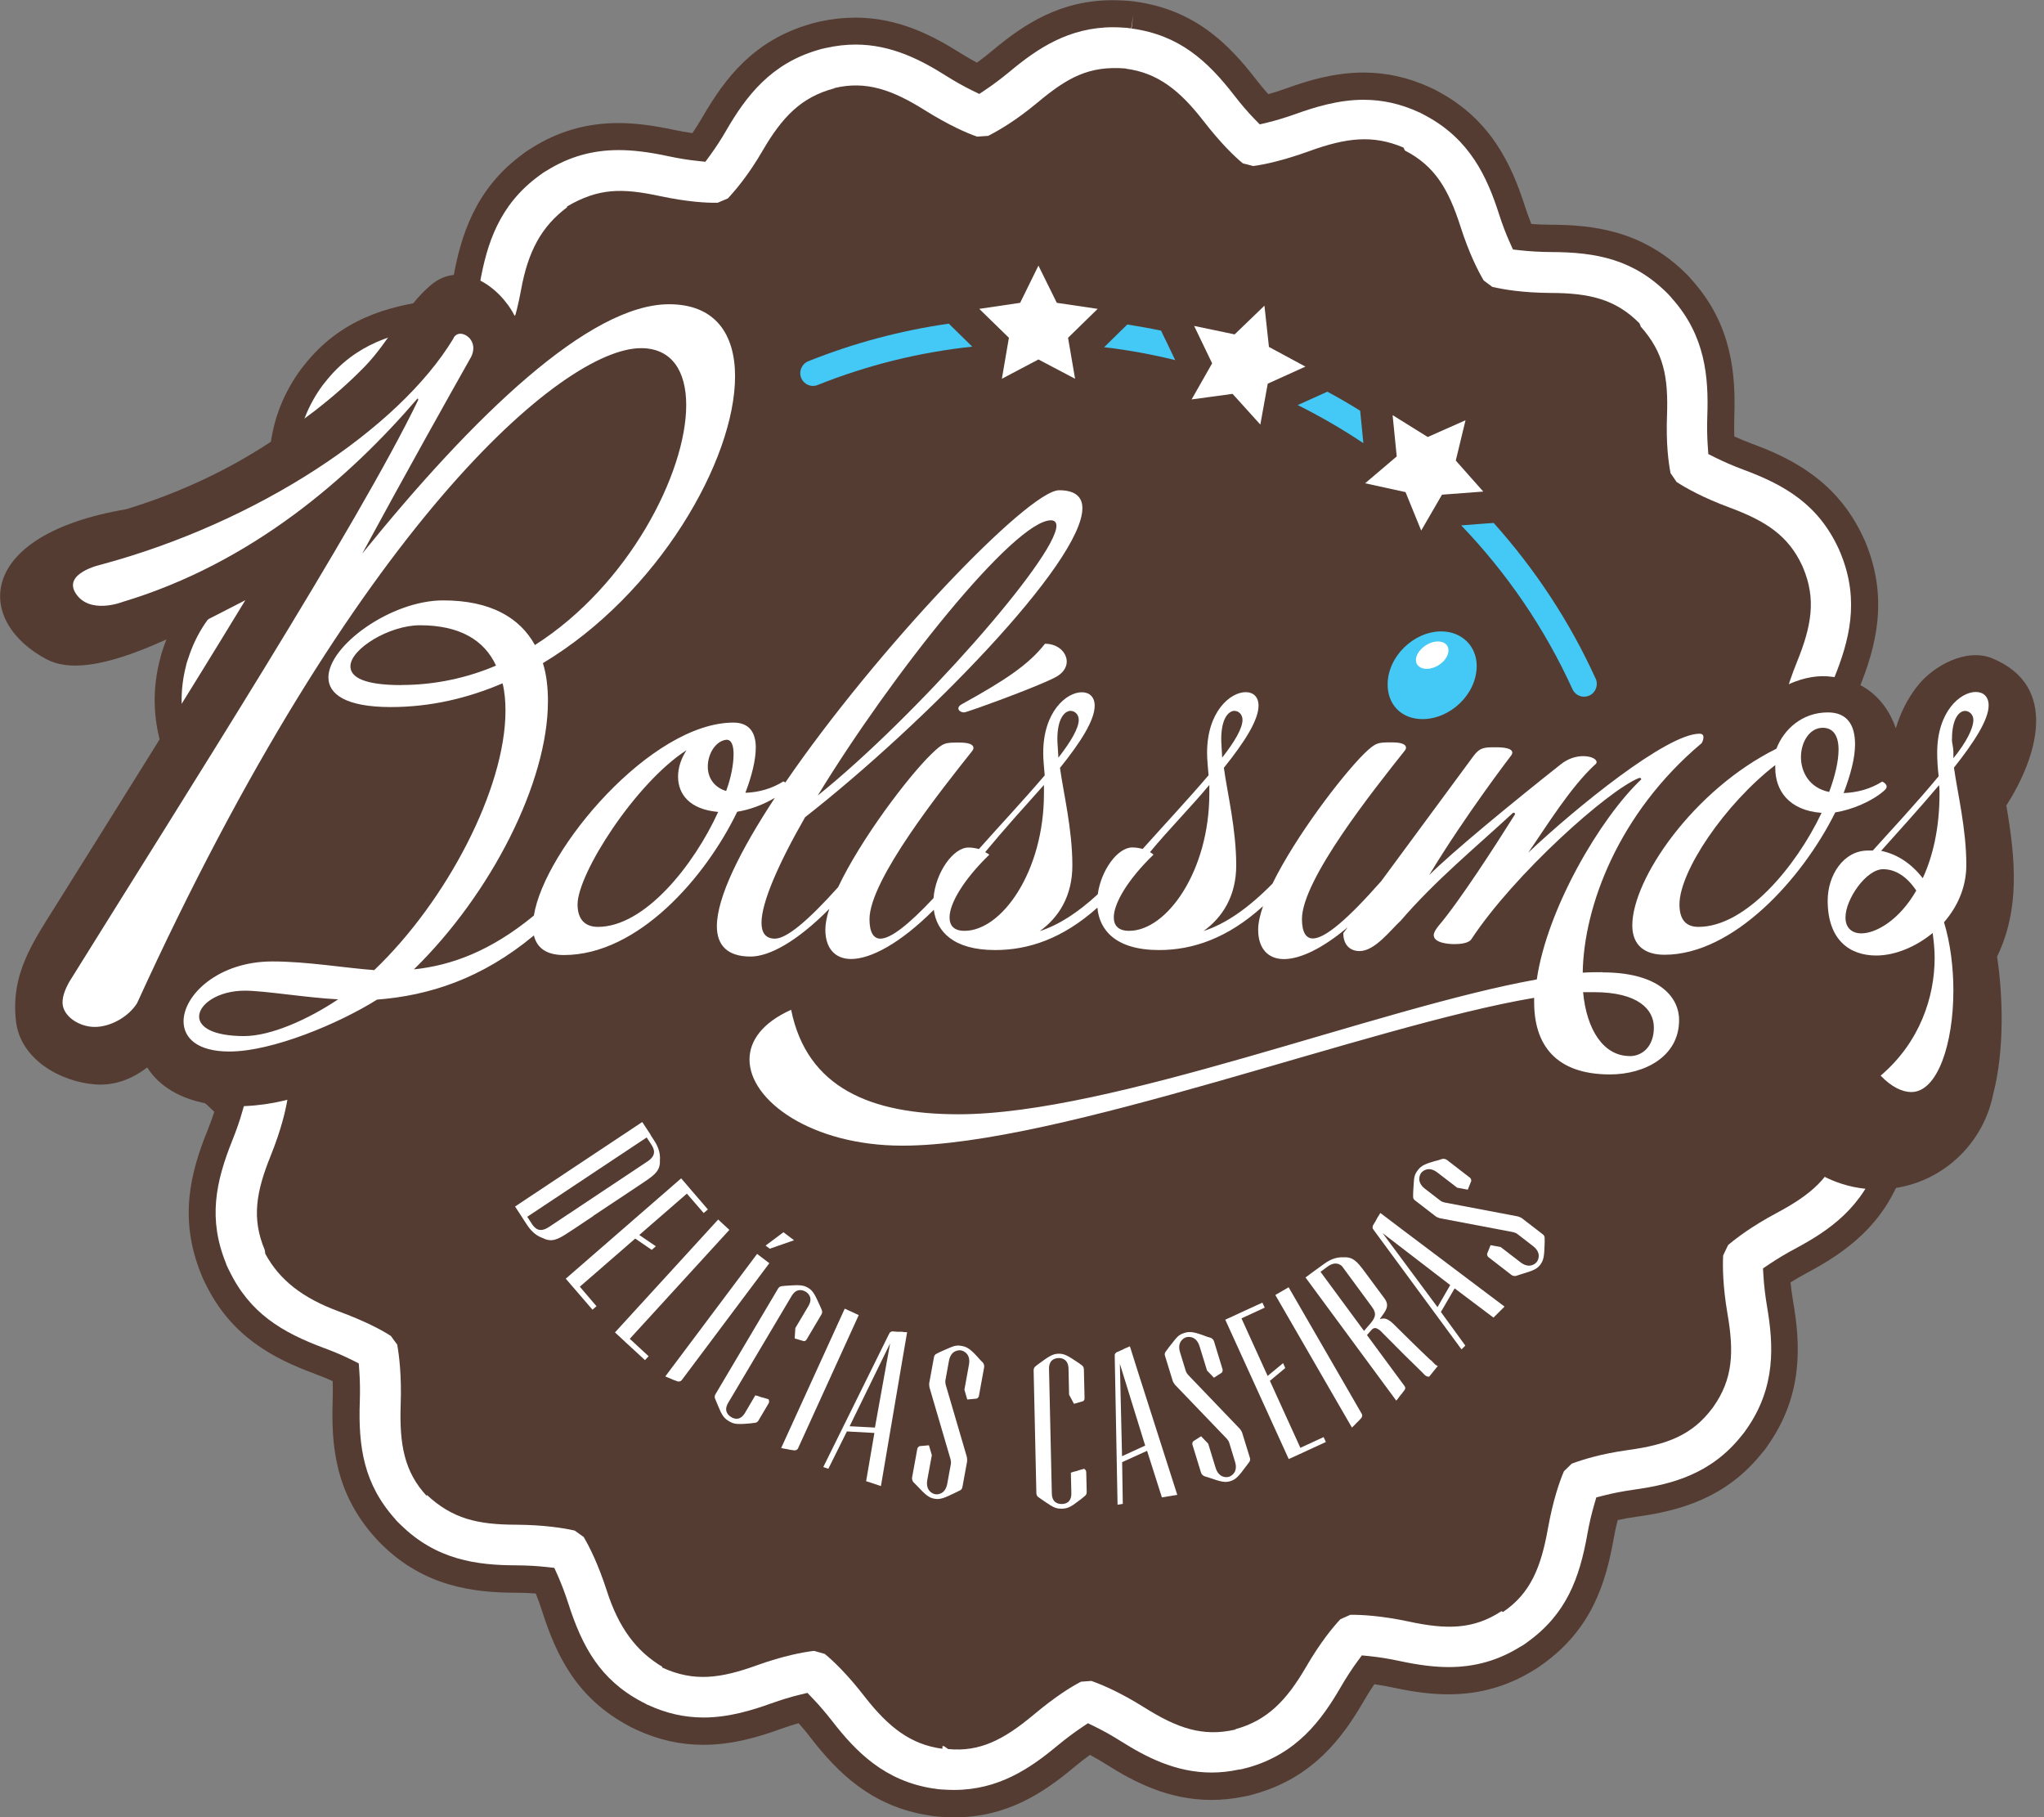 <svg xmlns="http://www.w3.org/2000/svg" width="108" height="96" viewBox="0 0 108 96" fill="none"><rect x="0" y="0" width="108" height="96" fill="#808080" stroke="none"/><g clip-path="url(#clip0_3206_301)"><path d="M96.322 55.496C95.584 54.187 95.218 53.217 95.049 52.659C95.064 52.57 95.079 52.48 95.089 52.385C95.099 52.291 95.104 52.196 95.114 52.102C95.391 51.594 95.951 50.723 96.956 49.608C98.323 48.08 99.037 46.84 98.948 45.048C98.948 45.048 98.943 45.018 98.938 45.004V44.964C98.789 43.177 97.922 42.042 96.357 40.713C95.228 39.752 94.564 38.971 94.207 38.503C94.168 38.309 94.118 38.109 94.069 37.915C94.163 37.333 94.391 36.337 94.945 34.964C95.718 33.057 95.956 31.648 95.262 29.996C95.262 29.996 95.248 29.966 95.243 29.951C95.243 29.936 95.233 29.926 95.228 29.911C94.48 28.283 93.276 27.517 91.354 26.805C89.957 26.287 89.066 25.78 88.575 25.461C88.476 25.302 88.362 25.152 88.258 24.998C88.149 24.426 88.016 23.4 88.07 21.887C88.144 19.831 87.897 18.422 86.678 17.108C86.678 17.108 86.658 17.088 86.644 17.074C86.634 17.064 86.624 17.054 86.614 17.039C85.356 15.764 83.964 15.456 81.918 15.451C80.422 15.441 79.407 15.272 78.842 15.142C78.694 15.028 78.54 14.918 78.386 14.809C78.089 14.306 77.619 13.39 77.158 11.957C76.529 10 75.816 8.761 74.226 7.944C74.226 7.944 74.191 7.93 74.181 7.925C74.171 7.915 74.156 7.91 74.146 7.905C72.532 7.138 71.125 7.327 69.198 8.024C67.791 8.532 66.776 8.721 66.201 8.791C66.018 8.736 65.845 8.686 65.661 8.631C65.21 8.263 64.458 7.561 63.536 6.377C62.278 4.754 61.188 3.838 59.415 3.619C59.415 3.619 59.39 3.619 59.371 3.614C59.356 3.614 59.341 3.609 59.326 3.609C57.548 3.445 56.29 4.107 54.714 5.421C53.565 6.381 52.679 6.904 52.158 7.168C51.97 7.178 51.782 7.193 51.594 7.208C51.049 7.019 50.103 6.615 48.83 5.819C47.096 4.729 45.764 4.241 44.02 4.644C44.02 4.644 43.99 4.654 43.981 4.654C43.966 4.654 43.951 4.654 43.936 4.659C42.207 5.117 41.251 6.172 40.221 7.949C39.468 9.249 38.809 10.045 38.418 10.473C38.24 10.553 38.071 10.627 37.898 10.702C37.318 10.712 36.293 10.657 34.837 10.349C32.831 9.921 31.409 9.921 29.913 10.896C29.913 10.896 29.883 10.911 29.878 10.921C29.869 10.931 29.849 10.936 29.839 10.941C28.373 11.966 27.833 13.286 27.466 15.312C27.194 16.8 26.852 17.775 26.624 18.313C26.485 18.447 26.347 18.567 26.208 18.701C25.668 18.905 24.687 19.209 23.211 19.418C21.185 19.702 19.848 20.19 18.778 21.623C18.778 21.623 18.758 21.648 18.753 21.658C18.753 21.673 18.738 21.683 18.729 21.693C17.698 23.161 17.634 24.585 17.985 26.616C18.233 28.074 18.248 29.1 18.218 29.682C18.124 29.866 18.04 30.05 17.951 30.24C17.505 30.623 16.693 31.235 15.385 31.932C13.577 32.898 12.487 33.814 11.967 35.531C11.967 35.531 11.957 35.561 11.952 35.576C11.947 35.591 11.943 35.606 11.943 35.62C11.467 37.353 11.898 38.712 12.913 40.499C13.656 41.803 14.018 42.773 14.186 43.331C14.176 43.426 14.162 43.515 14.147 43.61C14.137 43.704 14.137 43.799 14.122 43.898C13.84 44.406 13.285 45.277 12.284 46.387C10.912 47.915 10.204 49.155 10.298 50.947C10.298 50.947 10.298 50.977 10.298 50.992V51.036C10.442 52.824 11.309 53.953 12.874 55.282C14.003 56.243 14.667 57.025 15.018 57.492C15.068 57.692 15.113 57.891 15.167 58.09C15.068 58.672 14.84 59.663 14.29 61.032C13.518 62.938 13.275 64.347 13.968 65.999C13.968 65.999 13.983 66.029 13.988 66.044C13.993 66.059 13.998 66.069 14.003 66.084C14.751 67.712 15.95 68.478 17.872 69.19C19.268 69.708 20.155 70.211 20.64 70.529C20.75 70.693 20.863 70.848 20.972 71.002C21.076 71.575 21.21 72.605 21.156 74.108C21.086 76.169 21.329 77.573 22.548 78.887C22.548 78.887 22.567 78.907 22.582 78.917C22.592 78.927 22.602 78.942 22.612 78.951C23.87 80.226 25.257 80.534 27.303 80.539C28.789 80.549 29.804 80.719 30.369 80.848C30.522 80.962 30.676 81.077 30.834 81.186C31.132 81.689 31.602 82.605 32.063 84.029C32.692 85.99 33.405 87.224 34.995 88.041C34.995 88.041 35.02 88.056 35.035 88.061C35.05 88.066 35.06 88.076 35.075 88.085C36.689 88.852 38.101 88.663 40.028 87.966C41.43 87.463 42.445 87.269 43.02 87.204C43.203 87.254 43.386 87.314 43.569 87.364C44.015 87.732 44.768 88.434 45.684 89.619C46.948 91.241 48.037 92.157 49.806 92.376C49.806 92.376 49.84 92.381 49.85 92.381C49.865 92.381 49.88 92.381 49.895 92.391C51.673 92.555 52.931 91.894 54.506 90.574C55.651 89.619 56.537 89.091 57.052 88.832C57.246 88.817 57.434 88.807 57.617 88.792C58.167 88.987 59.118 89.39 60.381 90.186C62.115 91.276 63.452 91.764 65.191 91.361C65.191 91.361 65.216 91.351 65.23 91.351C65.245 91.351 65.26 91.346 65.275 91.341C67.004 90.883 67.96 89.828 68.99 88.051C69.743 86.757 70.397 85.955 70.798 85.532C70.971 85.452 71.145 85.378 71.318 85.298C71.903 85.293 72.928 85.343 74.384 85.651C76.385 86.085 77.807 86.085 79.303 85.104C79.303 85.104 79.323 85.089 79.342 85.079C79.357 85.074 79.362 85.064 79.382 85.059C80.848 84.039 81.393 82.715 81.755 80.694C82.022 79.205 82.369 78.225 82.602 77.692C82.735 77.563 82.879 77.438 83.013 77.304C83.558 77.1 84.534 76.791 86.005 76.587C88.035 76.308 89.373 75.816 90.443 74.382H90.448C90.448 74.382 90.458 74.362 90.472 74.347C90.477 74.337 90.492 74.322 90.497 74.312C91.532 72.849 91.592 71.42 91.24 69.394C90.993 67.931 90.983 66.91 91.012 66.318C91.102 66.139 91.191 65.955 91.275 65.77C91.721 65.392 92.533 64.775 93.836 64.078C95.649 63.112 96.734 62.191 97.259 60.479C97.259 60.479 97.263 60.449 97.269 60.434C97.269 60.424 97.278 60.404 97.283 60.395C97.754 58.662 97.323 57.303 96.308 55.516L96.322 55.496Z" fill="#543C32"></path><path d="M98.943 52.803C99.141 52.55 99.364 52.286 99.606 52.012C101.177 50.26 102.613 48.204 102.514 45.053C102.514 44.919 102.509 44.779 102.489 44.645C102.212 41.4 100.399 39.453 98.66 37.98C98.388 37.746 98.13 37.512 97.897 37.283C97.996 36.974 98.115 36.656 98.249 36.322C99.091 34.237 99.795 31.708 98.611 28.756C98.581 28.672 98.546 28.587 98.507 28.507C98.492 28.477 98.482 28.448 98.467 28.423C97.11 25.456 94.732 24.241 92.592 23.45C92.256 23.326 91.934 23.191 91.636 23.057C91.626 22.728 91.626 22.385 91.636 22.026C91.716 19.776 91.513 17.158 89.407 14.804C89.383 14.779 89.363 14.749 89.338 14.724C89.308 14.694 89.284 14.664 89.259 14.634C89.224 14.595 89.189 14.56 89.15 14.52C86.856 12.2 84.216 11.877 81.943 11.872C81.581 11.872 81.234 11.857 80.912 11.832C80.789 11.528 80.675 11.205 80.561 10.861C79.872 8.721 78.787 6.332 75.999 4.838C75.959 4.818 75.924 4.794 75.885 4.774C75.816 4.734 75.741 4.699 75.667 4.669C75.637 4.654 75.603 4.639 75.573 4.624C74.419 4.092 73.26 3.833 72.036 3.833C70.476 3.833 69.054 4.276 67.994 4.659C67.657 4.784 67.326 4.888 67.013 4.973C66.796 4.734 66.578 4.47 66.36 4.186C64.908 2.315 63.135 0.523 59.985 0.085C59.93 0.075 59.881 0.07 59.836 0.065C59.752 0.055 59.663 0.045 59.578 0.04C59.544 0.04 59.514 0.04 59.48 0.035C59.252 0.02 59.024 0.01 58.801 0.01C56.007 0.01 54.09 1.289 52.436 2.673C52.158 2.907 51.886 3.116 51.618 3.31C51.331 3.156 51.034 2.982 50.727 2.793C49.266 1.872 47.463 0.931 45.194 0.931C44.585 0.931 43.961 1.001 43.332 1.135C43.282 1.145 43.233 1.155 43.183 1.17C43.064 1.195 42.945 1.23 42.826 1.264C39.825 2.131 38.314 4.127 37.135 6.157C36.952 6.471 36.769 6.76 36.585 7.034C36.263 6.989 35.926 6.929 35.575 6.854C34.455 6.615 33.529 6.501 32.672 6.501C31.003 6.501 29.512 6.929 28.105 7.81C28.036 7.85 27.966 7.895 27.902 7.939C27.808 7.999 27.719 8.064 27.634 8.129C25.093 9.98 24.346 12.479 23.949 14.679C23.885 15.038 23.811 15.376 23.731 15.7C23.414 15.769 23.078 15.824 22.726 15.879C20.512 16.188 17.99 16.835 16.049 19.319C15.945 19.443 15.851 19.572 15.761 19.702L15.747 19.722C13.929 22.365 14.072 25.003 14.459 27.233C14.518 27.591 14.568 27.935 14.597 28.259C14.32 28.433 14.023 28.607 13.701 28.776C11.62 29.891 9.56 31.335 8.594 34.341C8.564 34.426 8.535 34.511 8.515 34.59C8.495 34.66 8.475 34.734 8.46 34.804C7.653 37.895 8.688 40.324 9.808 42.291C9.986 42.609 10.149 42.913 10.288 43.212C10.09 43.47 9.867 43.734 9.624 44.003C8.044 45.765 6.603 47.831 6.717 50.997C6.717 51.046 6.717 51.101 6.722 51.151C6.722 51.275 6.736 51.405 6.751 51.534C7.068 54.68 8.856 56.592 10.56 58.04C10.838 58.274 11.09 58.508 11.323 58.737C11.224 59.046 11.105 59.369 10.972 59.703C10.08 61.903 9.426 64.352 10.625 67.304C10.645 67.358 10.669 67.408 10.689 67.463C10.734 67.567 10.778 67.672 10.833 67.772C12.2 70.609 14.429 71.759 16.628 72.575C16.965 72.699 17.282 72.829 17.579 72.963C17.589 73.292 17.589 73.635 17.579 73.999C17.495 76.368 17.713 78.887 19.828 81.236C19.883 81.296 19.937 81.356 19.992 81.415C20.046 81.47 20.101 81.53 20.155 81.58C22.429 83.83 25.034 84.138 27.273 84.143C27.634 84.143 27.981 84.158 28.308 84.183C28.432 84.482 28.546 84.805 28.655 85.149C29.383 87.409 30.443 89.708 33.247 91.192C33.311 91.231 33.38 91.266 33.45 91.296C33.509 91.326 33.574 91.356 33.638 91.386C34.792 91.918 35.951 92.177 37.175 92.177C38.74 92.177 40.157 91.734 41.217 91.351C41.553 91.231 41.88 91.122 42.197 91.037C42.415 91.281 42.638 91.545 42.856 91.834C44.218 93.586 46.026 95.443 49.092 95.906C49.231 95.935 49.37 95.95 49.513 95.965C49.563 95.97 49.612 95.975 49.667 95.98C49.915 96 50.167 96.01 50.405 96.01C53.199 96.01 55.116 94.731 56.775 93.342C57.052 93.108 57.325 92.899 57.592 92.71C57.88 92.864 58.177 93.038 58.479 93.228C59.94 94.148 61.743 95.089 64.012 95.089C64.572 95.089 65.151 95.029 65.731 94.91C65.884 94.885 66.038 94.85 66.186 94.805C66.231 94.795 66.275 94.781 66.32 94.766C69.376 93.904 70.942 91.799 72.066 89.853C72.249 89.539 72.432 89.245 72.616 88.977C72.938 89.021 73.279 89.081 73.626 89.156C74.751 89.4 75.677 89.509 76.534 89.509C78.188 89.509 79.669 89.086 81.061 88.22C81.15 88.17 81.234 88.115 81.319 88.056C81.388 88.011 81.457 87.961 81.522 87.911C84.097 86.06 84.841 83.645 85.257 81.316C85.321 80.957 85.39 80.624 85.475 80.305C85.791 80.236 86.128 80.176 86.48 80.126C88.674 79.823 91.181 79.18 93.118 76.741C93.212 76.632 93.306 76.517 93.385 76.398C93.405 76.368 93.425 76.343 93.439 76.313C95.282 73.665 95.133 71.017 94.747 68.777C94.688 68.419 94.638 68.075 94.608 67.747C94.886 67.572 95.183 67.403 95.495 67.234C97.476 66.179 99.636 64.69 100.612 61.664C100.627 61.629 100.637 61.594 100.647 61.559C100.671 61.475 100.696 61.39 100.716 61.306C101.563 58.164 100.523 55.711 99.393 53.724C99.215 53.406 99.052 53.097 98.913 52.803H98.943Z" fill="#543C32"></path><path d="M99.369 60.942V60.962C99.349 61.017 99.334 61.071 99.319 61.121C99.314 61.146 99.304 61.166 99.294 61.191V61.211C98.472 63.749 96.674 64.994 94.856 65.965C94.361 66.228 93.9 66.507 93.489 66.781L93.152 67.01L93.177 67.418C93.207 67.911 93.271 68.448 93.365 69.016C93.717 71.072 93.836 73.282 92.285 75.497L92.266 75.522C92.266 75.522 92.241 75.561 92.226 75.581C92.176 75.656 92.117 75.731 92.058 75.8L92.033 75.83C90.413 77.881 88.323 78.424 86.302 78.702C85.747 78.782 85.222 78.882 84.741 79.006L84.345 79.106L84.231 79.499C84.093 79.972 83.969 80.499 83.87 81.062C83.449 83.411 82.75 85.278 80.704 86.751L80.685 86.766C80.645 86.796 80.6 86.831 80.556 86.856L80.536 86.871C80.482 86.906 80.427 86.945 80.368 86.975L80.338 86.99C79.174 87.717 77.936 88.07 76.549 88.07C75.791 88.07 74.964 87.966 73.938 87.747C73.383 87.627 72.853 87.543 72.363 87.493L71.957 87.453L71.714 87.782C71.422 88.18 71.13 88.633 70.842 89.126C69.807 90.913 68.499 92.66 65.934 93.382H65.914C65.884 93.397 65.854 93.407 65.82 93.412H65.8C65.706 93.446 65.607 93.466 65.508 93.481H65.468C64.978 93.591 64.487 93.641 64.017 93.641C62.11 93.641 60.535 92.809 59.242 91.998C58.761 91.694 58.291 91.43 57.85 91.216L57.483 91.037L57.142 91.266C56.735 91.54 56.304 91.864 55.864 92.227C54.407 93.441 52.743 94.561 50.405 94.561C50.202 94.561 49.989 94.551 49.771 94.537H49.756C49.721 94.537 49.687 94.531 49.652 94.527H49.632C49.543 94.517 49.449 94.507 49.365 94.487H49.325C46.749 94.094 45.234 92.55 43.986 90.943C43.639 90.495 43.287 90.086 42.945 89.728L42.663 89.434L42.267 89.529C41.786 89.643 41.271 89.803 40.741 89.992C39.785 90.335 38.522 90.734 37.18 90.734C36.164 90.734 35.198 90.514 34.232 90.067H34.218C34.178 90.042 34.138 90.022 34.099 90.002L34.084 89.992C34.039 89.972 33.99 89.947 33.945 89.922L33.925 89.912C31.696 88.737 30.755 86.975 30.022 84.691C29.849 84.153 29.655 83.65 29.457 83.202L29.289 82.829L28.883 82.784C28.397 82.729 27.858 82.7 27.288 82.695C25.227 82.69 23.063 82.426 21.156 80.539L21.141 80.529C21.106 80.494 21.067 80.46 21.032 80.42L21.017 80.405C20.977 80.37 20.943 80.33 20.913 80.29L20.898 80.27C19.214 78.404 18.927 76.428 19.011 74.038C19.031 73.471 19.021 72.933 18.986 72.436L18.956 72.027L18.59 71.843C18.149 71.624 17.654 71.41 17.124 71.216C14.9 70.39 13.196 69.374 12.111 67.124L12.096 67.099C12.061 67.035 12.032 66.97 12.002 66.9L11.992 66.88C11.977 66.846 11.962 66.811 11.947 66.776V66.756C10.986 64.411 11.388 62.45 12.284 60.225C12.492 59.703 12.671 59.195 12.804 58.717L12.918 58.324L12.636 58.025C12.299 57.667 11.903 57.298 11.472 56.925C9.907 55.596 8.426 53.998 8.163 51.36V51.335C8.148 51.255 8.143 51.171 8.138 51.091V51.066C8.138 51.031 8.138 50.996 8.138 50.962V50.937C8.039 48.274 9.302 46.482 10.679 44.949C11.061 44.526 11.398 44.107 11.69 43.709L11.928 43.376L11.764 42.997C11.566 42.544 11.323 42.062 11.041 41.564C10.016 39.762 9.164 37.736 9.837 35.142V35.123C9.852 35.078 9.867 35.028 9.882 34.973C9.897 34.919 9.917 34.864 9.936 34.809L9.946 34.784C10.754 32.255 12.547 31.011 14.37 30.035C14.87 29.767 15.331 29.493 15.742 29.214L16.078 28.985L16.054 28.577C16.024 28.084 15.96 27.547 15.861 26.984C15.509 24.938 15.395 22.743 16.925 20.523L16.955 20.483C17.01 20.399 17.074 20.314 17.143 20.234L17.163 20.209C18.788 18.124 20.888 17.576 22.924 17.293C23.484 17.213 24.009 17.113 24.484 16.994L24.881 16.894L24.994 16.501C25.133 16.023 25.257 15.495 25.361 14.933C25.723 12.912 26.357 10.831 28.491 9.278L28.516 9.258C28.571 9.214 28.63 9.174 28.69 9.134L28.704 9.124C28.749 9.094 28.794 9.064 28.843 9.039L28.868 9.025C30.042 8.288 31.29 7.929 32.687 7.929C33.44 7.929 34.272 8.029 35.292 8.248C35.847 8.367 36.372 8.452 36.863 8.502L37.269 8.547L37.511 8.218C37.804 7.815 38.101 7.367 38.383 6.874C39.414 5.102 40.716 3.36 43.247 2.633L43.277 2.623C43.352 2.598 43.431 2.578 43.505 2.563H43.525C43.559 2.549 43.594 2.544 43.629 2.534H43.644C44.174 2.414 44.699 2.354 45.209 2.354C47.116 2.354 48.691 3.186 49.984 4.002C50.469 4.306 50.935 4.569 51.376 4.784L51.742 4.963L52.084 4.734C52.495 4.46 52.921 4.136 53.362 3.773C54.813 2.563 56.478 1.439 58.816 1.439C59.009 1.439 59.202 1.448 59.4 1.463H59.43C59.43 1.463 59.474 1.463 59.494 1.468C59.549 1.468 59.603 1.478 59.658 1.488H59.673C59.702 1.493 59.732 1.498 59.767 1.503L59.881 0.796L59.787 1.508H59.806C62.298 1.857 63.779 3.181 65.24 5.072C65.587 5.52 65.939 5.928 66.275 6.277L66.563 6.571L66.959 6.476C67.439 6.361 67.955 6.202 68.485 6.013C69.441 5.67 70.709 5.271 72.046 5.271C73.061 5.271 74.027 5.49 74.993 5.938H75.008C75.008 5.938 75.058 5.968 75.078 5.978L75.092 5.988C75.142 6.008 75.186 6.033 75.231 6.058C75.256 6.073 75.281 6.088 75.305 6.098L75.325 6.108C77.663 7.357 78.575 9.348 79.204 11.309C79.377 11.852 79.57 12.355 79.773 12.808L79.942 13.181L80.348 13.226C80.833 13.28 81.373 13.31 81.943 13.315C84.355 13.32 86.332 13.704 88.144 15.54C88.164 15.565 88.189 15.585 88.209 15.61L88.224 15.625C88.224 15.625 88.258 15.665 88.278 15.685C88.293 15.7 88.308 15.72 88.323 15.739L88.338 15.759C90.106 17.73 90.284 19.916 90.21 21.982C90.19 22.549 90.2 23.087 90.235 23.579L90.264 23.988L90.631 24.172C91.072 24.391 91.562 24.605 92.097 24.804C94.366 25.645 96.094 26.68 97.169 29.03C97.179 29.05 97.189 29.07 97.194 29.09V29.105C97.229 29.159 97.249 29.214 97.268 29.269L97.278 29.294C98.274 31.768 97.694 33.878 96.922 35.795C96.709 36.322 96.53 36.83 96.397 37.303L96.288 37.696L96.57 37.995C96.912 38.353 97.303 38.727 97.734 39.095C99.577 40.658 100.845 42.226 101.063 44.794V44.819C101.077 44.904 101.082 44.993 101.077 45.083V45.108C101.167 47.761 99.909 49.543 98.536 51.071C98.155 51.494 97.813 51.912 97.526 52.311L97.283 52.644L97.447 53.023C97.645 53.475 97.888 53.958 98.17 54.456C99.364 56.562 100.027 58.473 99.349 60.962L99.369 60.942Z" fill="white"></path><path d="M95.049 52.664C95.064 52.575 95.079 52.485 95.089 52.39C95.099 52.296 95.104 52.201 95.114 52.107C95.391 51.599 95.951 50.673 96.956 49.553C98.323 48.025 99.037 46.999 98.948 44.939C98.948 44.939 98.888 45.023 98.888 45.003V44.964C98.888 43.177 97.897 42.042 96.332 40.713C95.203 39.752 94.549 38.97 94.197 38.502C94.158 38.308 94.113 38.109 94.069 37.915C94.163 37.333 94.395 36.337 94.95 34.963C95.723 33.057 95.966 31.648 95.272 29.996C95.272 29.996 95.257 29.966 95.252 29.951C95.247 29.936 95.243 29.926 95.237 29.911C94.49 28.283 93.286 27.517 91.364 26.805C89.967 26.287 89.076 25.779 88.585 25.461C88.486 25.302 88.372 25.152 88.268 24.998C88.159 24.426 88.025 23.47 88.08 21.957C88.154 19.901 87.907 18.622 86.688 17.248C86.688 17.248 86.668 17.158 86.653 17.148C86.644 17.138 86.634 17.093 86.624 17.078C85.365 15.804 83.974 15.481 81.928 15.476C80.432 15.466 79.417 15.287 78.852 15.157C78.703 15.043 78.55 14.928 78.396 14.819C78.099 14.316 77.628 13.4 77.168 11.966C76.539 10.01 75.825 8.771 74.235 7.954C74.235 7.954 74.201 7.88 74.191 7.875C74.181 7.865 74.166 7.795 74.156 7.795C72.541 7.108 71.135 7.277 69.208 7.974C67.801 8.482 66.786 8.701 66.211 8.771C66.028 8.716 65.854 8.681 65.671 8.631C65.22 8.263 64.502 7.566 63.581 6.381C62.323 4.759 61.159 3.848 59.489 3.629C59.489 3.629 59.509 3.629 59.489 3.624C59.474 3.624 59.489 3.619 59.489 3.619C57.518 3.455 56.379 4.117 54.803 5.431C53.654 6.391 52.728 6.914 52.213 7.178C52.025 7.188 51.817 7.203 51.629 7.218C51.084 7.029 50.152 6.625 48.874 5.829C47.141 4.739 45.749 4.251 44.08 4.654C44.08 4.654 44.094 4.664 44.08 4.664C44.065 4.664 44.08 4.664 44.08 4.669C42.336 5.127 41.331 6.182 40.295 7.959C39.542 9.259 38.854 10.055 38.458 10.483C38.279 10.563 38.096 10.637 37.918 10.712C37.333 10.722 36.328 10.667 34.871 10.359C32.865 9.931 31.632 9.931 29.963 10.906C29.963 10.906 29.973 10.921 29.963 10.931C29.953 10.941 29.963 10.946 29.963 10.951C28.596 11.976 27.897 13.295 27.53 15.321C27.258 16.81 26.887 17.785 26.659 18.323C26.52 18.457 26.366 18.577 26.228 18.711C25.688 18.915 24.697 19.219 23.226 19.428C21.2 19.712 19.858 20.2 18.788 21.633C18.788 21.633 18.808 21.658 18.798 21.668C18.798 21.683 18.813 21.693 18.813 21.703C17.827 23.171 17.683 24.595 18.03 26.626C18.278 28.084 18.273 29.11 18.243 29.692C18.149 29.876 18.055 30.06 17.966 30.25C17.52 30.633 16.703 31.22 15.395 31.917C13.587 32.883 12.492 33.809 11.972 35.491C11.972 35.491 12.056 35.546 12.051 35.561C12.046 35.576 12.131 35.615 12.131 35.63C11.447 37.363 11.997 38.721 13.012 40.508C13.755 41.813 14.067 42.783 14.236 43.341C14.226 43.435 14.186 43.525 14.176 43.62C14.166 43.714 14.152 43.809 14.142 43.908C13.859 44.416 13.295 45.332 12.299 46.447C10.927 47.975 10.214 49.374 10.308 51.056C10.308 51.056 10.466 50.992 10.466 51.007V51.056H10.313C10.456 52.734 11.323 53.968 12.889 55.302C14.018 56.263 14.682 57.039 15.033 57.512C15.083 57.712 15.127 57.911 15.182 58.11C15.083 58.692 14.855 59.683 14.305 61.051C13.532 62.963 13.29 64.367 13.983 66.019C13.983 66.019 13.998 66.114 14.003 66.129C14.008 66.144 14.013 66.238 14.018 66.238C14.766 67.612 15.964 68.563 17.886 69.275C19.283 69.792 20.17 70.26 20.655 70.579C20.764 70.743 20.878 70.877 20.987 71.032C21.091 71.604 21.225 72.699 21.171 74.203C21.101 76.263 21.344 77.752 22.562 79.046C22.562 79.046 22.538 78.991 22.552 79.001C22.562 79.011 22.538 78.946 22.538 78.961C23.905 80.236 25.227 80.544 27.273 80.549C28.759 80.559 29.794 80.728 30.364 80.858C30.517 80.972 30.686 81.087 30.839 81.196C31.137 81.699 31.602 82.615 32.063 84.039C32.692 86 33.623 87.234 34.99 88.051C34.99 88.051 34.975 88.066 34.99 88.07C35.005 88.076 34.99 88.085 34.99 88.095C36.66 88.862 38.066 88.673 39.993 87.976C41.395 87.473 42.44 87.279 43.015 87.214C43.198 87.264 43.391 87.324 43.579 87.374C44.025 87.742 44.768 88.444 45.684 89.629C46.948 91.251 48.126 92.167 49.796 92.386V92.247H49.875C49.875 92.247 50.098 92.396 50.098 92.401C51.767 92.565 53.045 91.903 54.62 90.584C55.764 89.629 56.606 89.101 57.122 88.842C57.31 88.827 57.478 88.817 57.666 88.802C58.216 88.996 59.182 89.4 60.45 90.196C62.184 91.286 63.536 91.774 65.28 91.371C65.28 91.371 65.265 91.361 65.28 91.361C65.295 91.361 65.28 91.356 65.28 91.351C66.949 90.893 67.979 89.838 69.01 88.061C69.763 86.766 70.426 85.965 70.823 85.542C70.996 85.462 71.174 85.388 71.348 85.308C71.932 85.303 72.957 85.353 74.419 85.661C76.42 86.094 77.846 86.094 79.337 85.114C79.337 85.114 79.357 85.144 79.377 85.134C79.387 85.129 79.397 85.159 79.417 85.159C80.883 84.168 81.428 82.769 81.789 80.748C82.057 79.26 82.403 78.26 82.636 77.722C82.77 77.592 82.914 77.458 83.047 77.324C83.592 77.12 84.568 76.806 86.039 76.602C88.07 76.323 89.407 75.825 90.477 74.392H90.482C90.482 74.392 90.492 74.367 90.507 74.352C90.512 74.342 90.527 74.327 90.532 74.317C91.567 72.849 91.626 71.425 91.275 69.399C91.027 67.936 91.017 66.915 91.047 66.323C91.136 66.144 91.225 65.96 91.309 65.775C91.755 65.397 92.568 64.78 93.87 64.083C95.683 63.117 96.768 62.196 97.293 60.484C97.293 60.484 97.298 60.454 97.303 60.439C97.303 60.429 97.313 60.409 97.318 60.4C97.788 58.667 97.358 57.308 96.342 55.521C95.604 54.212 95.237 53.242 95.069 52.684L95.049 52.664Z" fill="#543C32"></path><path d="M105.996 42.579C107.626 40.036 108.839 36.243 105.253 34.774C103.896 34.222 102.172 35.167 101.34 36.208C100.785 36.9 100.414 37.666 100.171 38.473C99.646 36.979 98.512 35.864 96.555 35.73C95.084 35.625 93.4 36.546 92.518 37.696C92.374 37.885 92.216 38.059 92.048 38.229C91.924 38.025 91.78 37.826 91.592 37.646C89.863 35.944 87.342 37.407 85.529 38.637C84.38 37.801 82.958 38.025 81.67 38.682C81.269 38.199 80.704 37.836 79.947 37.671C79.937 37.671 79.927 37.671 79.917 37.666C80.506 35.043 79.367 32.066 76.043 31.788C73.691 31.593 71.922 34.635 71.432 36.536C71.254 37.218 71.169 37.985 71.189 38.756C70.976 38.766 70.748 38.861 70.525 39.09C69.401 40.24 68.361 41.459 67.415 42.748C67.415 42.729 67.41 42.714 67.405 42.694C68.291 41.395 68.935 40.071 69.054 38.428C69.173 36.795 67.955 34.944 66.29 34.73C62.897 34.296 61.332 37.92 61.238 40.842C60.629 41.529 60.014 42.211 59.395 42.888C59.197 42.918 59.004 42.972 58.821 43.037C58.796 42.883 58.776 42.729 58.751 42.579C60.198 40.255 61.451 36.507 58.702 35.083C58.519 34.346 58.187 33.659 57.711 33.132C58.692 31.788 59.529 30.299 59.688 28.736C59.935 26.272 58.439 23.669 55.651 23.997C52.827 24.331 50.291 27.651 48.488 29.538C46.036 32.101 43.718 34.814 41.568 37.646C41.251 37.218 40.84 36.86 40.32 36.621C38.353 35.72 36.035 36.621 34.287 37.627C33.138 38.283 32.117 39.1 31.166 40.001C31.374 38.901 31.468 37.781 31.444 36.656C34.45 34.466 36.962 31.628 38.789 28.373C40.439 25.436 41.885 21.743 41.256 18.298C40.612 14.759 37.853 12.579 34.252 13.096C31.647 13.47 29.284 14.958 27.189 16.68C26.416 15.147 24.375 13.684 22.756 15.068C21.393 16.227 20.551 18.044 19.283 19.353C17.644 21.041 15.737 22.454 13.75 23.699C11.551 25.078 9.149 26.148 6.657 26.904C-1.323 28.263 -1.323 32.838 2.472 34.834C4.815 36.069 9.357 33.555 12.963 31.708C11.279 34.476 9.575 37.233 7.861 39.981C6.261 42.554 4.651 45.118 3.046 47.686C1.763 49.742 0.56 51.405 0.842 53.933C1.07 55.979 3.21 57.149 5.023 57.288C6.063 57.368 6.994 56.995 7.777 56.392C9.119 58.508 12.364 58.772 15.004 58.145C16.123 57.876 17.208 57.443 18.263 56.99C19.11 56.626 20.046 55.845 20.957 55.74C23.162 55.492 25.203 54.74 27.114 53.675C29.507 55.8 33.222 54.212 35.812 52.266C36.1 52.903 36.536 53.486 37.155 53.973C37.378 54.148 37.611 54.287 37.848 54.396C37.551 54.874 37.318 55.357 37.185 55.815C36.293 58.782 38.512 61.639 40.91 63.023C44.436 65.059 48.587 64.859 52.461 64.237C61.58 62.779 70.228 59.299 79.223 57.298C80.571 60.255 83.677 61.395 87.06 60.668C90.19 59.996 91.701 56.731 91.111 53.884C92.414 53.331 93.568 52.545 94.638 51.604C94.713 51.763 94.797 51.913 94.886 52.062C93.707 53.202 92.974 54.8 92.974 56.572C92.974 60.031 95.763 62.834 99.205 62.834C102.217 62.834 104.733 60.683 105.308 57.831C105.937 55.437 105.818 52.5 105.521 50.539C106.739 48.01 106.491 45.387 106.016 42.584L105.996 42.579ZM21.983 43.879C21.378 44.944 20.665 45.944 19.912 46.91C19.709 47.174 19.135 48.12 18.709 48.075C17.886 47.99 17.064 47.891 16.242 47.811C15.053 47.701 13.77 47.761 12.552 48.03C13.988 45.198 15.519 42.415 17.153 39.692C19.055 40.673 21.497 40.543 23.682 40.09C23.271 41.419 22.637 42.704 21.973 43.873L21.983 43.879ZM51.633 56.915C49.905 57.03 48.141 56.92 46.502 56.333C45.501 55.974 45.065 55.422 44.733 54.725C46.105 54.804 47.587 54.177 48.924 53.271C51.401 54.984 54.66 54.466 57.305 53.077C59.46 54.804 62.556 54.605 65.077 53.53C65.25 53.719 65.428 53.884 65.622 54.028C61.02 55.397 56.394 56.602 51.629 56.915H51.633Z" fill="#543C32"></path><path d="M50.846 37.188C50.687 37.268 50.638 37.348 50.638 37.427C50.638 37.532 50.767 37.636 50.95 37.636C51.079 37.636 54.719 36.322 55.735 35.795C56.156 35.586 56.364 35.267 56.364 34.953C56.364 34.481 55.918 34.008 55.215 34.008C54.353 35.113 53.119 35.929 50.846 37.188Z" fill="white"></path><path d="M84.672 51.36C84.33 51.36 83.993 51.36 83.627 51.385C83.681 47.891 85.509 42.972 89.878 39.289C89.933 39.264 90.007 39.08 90.007 38.946C90.007 38.841 89.952 38.761 89.799 38.761C88.07 38.761 83.285 42.654 80.749 45.043C81.769 43.57 82.973 41.599 84.281 40.389C84.33 40.364 84.36 40.309 84.36 40.26C84.36 40.1 84.073 39.946 83.652 39.946C83.31 39.946 82.869 40.051 82.448 40.394C80.016 42.316 76.717 45.023 75.513 46.233C77.45 43.027 79.858 39.896 79.858 39.896C79.882 39.842 79.907 39.817 79.907 39.767C79.907 39.528 79.461 39.478 79.04 39.478C78.441 39.478 78.203 39.478 77.866 39.926L72.987 46.541C71.214 48.557 70.015 49.578 69.366 49.578C69 49.578 68.792 49.234 68.792 48.553C68.792 46.477 72.586 41.718 74.235 39.642C74.26 39.588 74.29 39.563 74.29 39.508C74.29 39.299 74.003 39.219 73.532 39.219C72.799 39.219 72.695 39.219 72.066 39.827C70.867 41.026 68.46 44.182 67.231 46.686C65.948 47.99 64.745 48.816 63.591 49.185C64.586 48.473 65.319 47.343 65.319 45.715C65.319 43.794 64.849 41.902 64.666 40.563C65.765 39.194 66.498 38.04 66.498 37.278C66.498 36.805 66.211 36.566 65.82 36.566C65.007 36.566 63.779 37.592 63.779 39.772C63.779 40.14 63.828 40.588 63.858 40.956C62.759 42.246 61.505 43.585 60.376 44.849C60.193 44.799 60.01 44.77 59.826 44.77C59.053 44.77 58.177 45.969 58.003 47.243C56.934 48.229 55.918 48.876 54.937 49.19C55.933 48.478 56.661 47.348 56.661 45.72C56.661 43.799 56.191 41.907 56.007 40.568C57.107 39.199 57.84 38.045 57.84 37.283C57.84 36.81 57.553 36.571 57.161 36.571C56.349 36.571 55.121 37.597 55.121 39.777C55.121 40.145 55.17 40.593 55.2 40.962C54.1 42.251 52.847 43.59 51.723 44.854C51.539 44.804 51.356 44.774 51.173 44.774C50.36 44.774 49.429 46.103 49.325 47.447C47.993 48.866 47.062 49.588 46.517 49.588C46.15 49.588 45.942 49.244 45.942 48.562C45.942 46.487 49.736 41.728 51.386 39.652C51.41 39.598 51.435 39.573 51.435 39.518C51.435 39.309 51.148 39.229 50.677 39.229C49.92 39.229 49.84 39.229 49.211 39.837C47.968 41.046 45.481 44.336 44.283 46.87C42.663 48.677 41.553 49.588 40.944 49.588C40.449 49.588 40.236 49.274 40.236 48.747C40.236 47.666 41.152 45.591 42.539 43.172C48.79 38.283 57.191 29.712 57.191 26.845C57.191 26.242 56.8 25.899 55.963 25.899C54.333 25.899 46.284 34.341 41.494 41.34C41.44 41.3 41.395 41.28 41.395 41.28C40.766 41.673 40.087 41.858 39.384 41.882C39.726 40.986 39.934 40.145 39.934 39.488C39.934 38.702 39.592 38.174 38.755 38.174C34.411 38.174 28.769 44.854 28.209 48.368C25.931 50.245 23.855 51.002 21.869 51.211C25.96 47.214 28.952 41.315 28.952 37.049C28.952 36.327 28.878 35.64 28.685 35.033C34.782 31.379 38.839 24.296 38.839 19.881C38.839 17.636 37.779 16.073 35.352 16.073C31.146 16.073 25.049 21.937 19.14 29.244C21.453 24.978 23.647 21.061 24.895 18.851C24.97 18.696 25.009 18.547 25.009 18.393C25.009 17.935 24.633 17.631 24.326 17.631C24.172 17.631 24.024 17.706 23.949 17.895C21.076 22.648 13.641 27.596 5.33 29.831C5.33 29.831 3.304 30.274 4.002 31.35C4.74 32.484 6.469 31.802 6.469 31.802C13.295 29.752 18.436 25.267 22.057 21.056C22.097 21.056 22.097 21.096 22.097 21.13C18.917 27.716 9.897 41.838 3.646 51.893C3.457 52.236 3.304 52.614 3.304 52.958C3.304 53.68 4.176 54.252 5.008 54.252C5.84 54.252 6.791 53.719 7.242 52.998C18.758 27.756 29.745 18.393 33.871 18.393C35.5 18.393 36.258 19.612 36.258 21.399C36.258 24.978 33.227 30.916 28.264 34.077C27.466 32.629 25.916 31.718 23.414 31.718C20.65 31.718 17.352 34.117 17.352 35.79C17.352 36.666 18.263 37.353 20.645 37.353C22.731 37.353 24.697 36.895 26.555 36.098C26.669 36.556 26.708 37.049 26.708 37.547C26.708 41.658 23.603 47.597 19.774 51.25C18.218 51.136 16.212 50.792 14.394 50.792C11.516 50.792 9.699 52.58 9.699 53.953C9.699 54.829 10.417 55.551 12.121 55.551C14.394 55.551 17.916 54.068 19.922 52.809C22.671 52.594 25.45 51.713 28.209 49.419C28.368 50.061 28.848 50.454 29.794 50.454C33.717 50.454 37.279 46.352 38.953 42.883C39.597 42.783 40.345 42.51 40.944 42.146C39.116 44.924 37.878 47.403 37.878 48.931C37.878 49.931 38.428 50.534 39.656 50.534C40.647 50.534 42.103 49.747 43.817 48.015C43.683 48.428 43.609 48.801 43.609 49.11C43.609 50.111 44.134 50.663 44.971 50.663C46.002 50.663 47.557 49.847 49.34 48.065C49.489 49.205 50.365 50.19 52.584 50.19C54.338 50.19 56.146 49.593 57.984 47.95C58.088 49.135 58.95 50.19 61.243 50.19C63.026 50.19 64.869 49.568 66.736 47.871C66.573 48.343 66.478 48.767 66.478 49.115C66.478 50.115 67.004 50.668 67.841 50.668C68.678 50.668 69.852 50.13 71.209 48.986L70.976 49.299C70.976 49.901 71.318 50.245 71.838 50.245C72.65 50.245 73.487 49.115 74.008 48.642C75.865 46.487 77.931 44.804 79.947 42.938C80.001 42.938 80.051 42.938 80.051 43.017C79.03 44.645 77.094 47.647 75.994 48.931C75.835 49.14 75.756 49.274 75.756 49.404C75.756 49.797 76.464 49.877 76.856 49.877C77.168 49.877 77.614 49.827 77.747 49.613C79.996 46.193 84.994 41.723 86.614 41.096C86.668 41.096 86.718 41.096 86.718 41.176C84.548 43.226 81.745 48.01 81.2 51.743C72.799 53.242 58.751 58.866 50.643 58.866C46.011 58.866 42.638 57.473 41.801 53.346C40.285 54.028 39.602 54.979 39.602 55.974C39.602 58.154 42.891 60.524 47.681 60.524C55.972 60.524 72.328 54.187 81.061 52.714V52.948C81.061 55.158 82.166 56.761 85.068 56.761C86.901 56.761 88.719 55.815 88.719 53.894C88.719 52.58 87.53 51.37 84.677 51.37L84.672 51.36ZM65.235 37.557C65.443 37.557 65.651 37.741 65.651 38.03C65.651 38.478 65.235 39.184 64.576 40.026C64.552 39.473 64.527 39.264 64.527 39.05C64.527 37.945 64.918 37.552 65.235 37.552V37.557ZM56.577 37.557C56.785 37.557 56.998 37.741 56.998 38.03C56.998 38.478 56.577 39.184 55.923 40.026C55.898 39.473 55.868 39.264 55.868 39.05C55.868 37.945 56.26 37.552 56.577 37.552V37.557ZM55.532 27.487C55.715 27.487 55.819 27.591 55.819 27.776C55.819 29.433 48.414 37.846 43.208 42.027C47.106 35.635 53.595 27.487 55.532 27.487ZM21.205 36.193C19.234 36.193 18.515 35.775 18.515 35.202C18.515 34.286 20.561 33.032 22.191 33.032C24.311 33.032 25.599 33.833 26.208 35.163C24.692 35.81 22.988 36.188 21.205 36.188V36.193ZM12.908 54.735C11.204 54.735 10.521 54.237 10.521 53.704C10.521 53.057 11.507 52.336 12.943 52.336C13.963 52.336 16.237 52.714 17.867 52.794C16.277 53.859 14.305 54.735 12.903 54.735H12.908ZM31.592 48.966C30.938 48.966 30.517 48.597 30.517 47.781C30.517 46.153 33.579 41.365 36.273 39.633C35.986 40.081 35.827 40.553 35.827 41.026C35.827 41.947 36.427 42.763 37.947 42.893C36.664 45.705 34.074 48.966 31.592 48.966ZM38.368 41.788C37.69 41.579 37.398 41.051 37.398 40.499C37.398 39.817 37.819 39.13 38.393 39.08C38.656 39.08 38.76 39.394 38.76 39.842C38.76 40.369 38.631 41.076 38.368 41.788ZM50.965 49.175C50.415 49.175 50.172 48.911 50.172 48.463C50.172 47.726 50.915 46.467 52.272 45.153C52.248 45.128 52.163 45.073 52.054 45.018C53.075 43.784 54.1 42.654 55.16 41.469V41.917C55.16 46.019 52.946 49.175 50.96 49.175H50.965ZM59.658 49.175C59.108 49.175 58.85 48.911 58.85 48.463C58.85 47.726 59.584 46.467 60.946 45.153C60.921 45.128 60.866 45.073 60.762 45.018C61.783 43.784 62.912 42.654 63.898 41.469V41.917C63.898 46.019 61.649 49.175 59.663 49.175H59.658ZM86.109 55.79C84.722 55.79 83.83 54.396 83.647 52.415H84.221C86.549 52.415 87.386 53.326 87.386 54.277C87.386 55.277 86.787 55.795 86.104 55.795L86.109 55.79Z" fill="white"></path><path d="M99.557 41.763C99.661 41.683 99.686 41.604 99.686 41.554C99.686 41.395 99.453 41.29 99.453 41.29C98.824 41.683 98.145 41.867 97.412 41.897C97.779 40.927 98.016 40.056 98.016 39.319C98.016 38.294 97.595 37.636 96.58 37.636C95.218 37.636 94.252 38.532 93.861 39.553C89.467 41.733 86.247 46.442 86.247 48.886C86.247 49.961 86.926 50.439 87.946 50.439C91.582 50.439 95.218 46.442 96.971 42.918C97.838 42.783 98.908 42.34 99.562 41.763H99.557ZM89.744 48.966C89.091 48.966 88.739 48.597 88.739 47.781C88.739 46.019 91.146 42.47 93.801 40.419V40.578C93.801 41.733 94.495 42.813 96.248 42.943C94.886 45.81 92.231 48.966 89.744 48.966ZM95.158 40.001C95.158 39.214 95.604 38.448 96.308 38.448C96.882 38.448 97.145 38.896 97.145 39.603C97.145 40.21 96.961 40.996 96.649 41.838C95.604 41.629 95.158 40.787 95.158 39.996V40.001Z" fill="white"></path><path d="M103.242 40.553C104.287 39.239 105.075 38.03 105.075 37.268C105.075 36.795 104.788 36.556 104.396 36.556C103.584 36.556 102.356 37.582 102.356 39.762C102.356 40.105 102.38 40.588 102.435 41.006C101.286 42.4 99.844 43.943 98.953 44.934H98.69C97.407 44.934 96.57 46.238 96.57 47.577C96.57 49.653 97.724 50.479 99.136 50.479C100.132 50.479 101.231 50.021 102.118 49.289C102.172 49.707 102.222 50.15 102.222 50.598C102.222 52.674 101.439 55.063 99.369 56.825C99.943 57.428 100.518 57.692 100.988 57.692C102.375 57.692 103.212 55.143 103.212 52.326C103.212 51.116 103.054 49.827 102.717 48.722C103.425 47.905 103.896 46.88 103.896 45.695C103.896 43.774 103.425 41.882 103.242 40.543V40.553ZM98.348 49.309C97.853 49.309 97.511 49.02 97.511 48.468C97.511 47.497 98.611 45.919 99.498 45.919C100.176 45.919 100.78 46.337 101.251 47.049C100.359 48.602 99.131 49.309 98.348 49.309ZM101.593 46.392C101.018 45.656 100.285 45.133 99.394 44.949C100.31 43.923 101.434 42.689 102.455 41.479C102.479 41.639 102.479 41.793 102.479 41.927C102.479 43.794 102.113 45.267 101.593 46.397V46.392ZM103.138 39.055C103.138 37.95 103.52 37.557 103.832 37.557C104.04 37.557 104.268 37.741 104.268 38.03C104.268 38.478 103.896 39.214 103.212 40.056V39.712C103.212 39.473 103.133 39.264 103.133 39.055H103.138Z" fill="white"></path><path d="M84.306 35.844C82.919 32.798 81.086 30.04 78.921 27.626L78.5 27.656L77.207 27.756C79.6 30.25 81.606 33.161 83.087 36.412C83.201 36.661 83.444 36.805 83.696 36.805C83.79 36.805 83.885 36.785 83.979 36.745C84.316 36.591 84.464 36.188 84.311 35.849L84.306 35.844Z" fill="#44C8F5"></path><path d="M71.868 21.698C71.303 21.344 70.724 21.011 70.134 20.692L69.663 20.906L68.569 21.399C69.763 21.996 70.917 22.663 72.026 23.405L72.036 23.395L71.907 22.096L71.868 21.698Z" fill="#44C8F5"></path><path d="M61.58 17.955L61.347 17.467C60.757 17.342 60.163 17.238 59.564 17.143L59.172 17.526L58.34 18.343C59.613 18.492 60.866 18.721 62.095 19.025L61.585 17.955H61.58Z" fill="#44C8F5"></path><path d="M50.569 17.526L50.133 17.098C47.592 17.462 45.105 18.124 42.708 19.084C42.361 19.224 42.193 19.617 42.331 19.961C42.47 20.309 42.861 20.478 43.203 20.339C45.828 19.289 48.562 18.612 51.371 18.313L50.569 17.526Z" fill="#44C8F5"></path><path d="M74.265 25.998L75.093 28.029L76.192 26.133L78.372 25.969L76.92 24.331L77.435 22.201L75.439 23.087L73.582 21.932L73.8 24.112L72.13 25.531L74.265 25.998Z" fill="white"></path><path d="M66.593 22.43L66.984 20.269L68.975 19.368L67.048 18.328L66.81 16.148L65.235 17.666L63.095 17.218L64.046 19.194L62.962 21.101L65.126 20.807L66.593 22.43Z" fill="white"></path><path d="M55.839 15.998L54.868 14.032L53.902 15.998L51.742 16.317L53.308 17.845L52.936 20.01L54.868 18.99L56.805 20.01L56.433 17.845L57.998 16.317L55.839 15.998Z" fill="white"></path><path d="M31.355 64.237L30.28 64.954C29.596 65.407 29.279 65.621 28.833 65.472C28.828 65.467 28.819 65.472 28.814 65.462C28.774 65.457 28.744 65.427 28.695 65.412C28.457 65.327 28.15 65.168 27.858 64.725L27.654 64.416L27.511 64.192L27.214 63.739L33.935 59.275L34.376 59.947H34.366L34.569 60.26C34.862 60.703 34.886 61.052 34.867 61.305C34.862 61.355 34.876 61.39 34.867 61.43C34.867 61.43 34.867 61.437 34.867 61.45C34.827 61.923 34.505 62.132 33.826 62.585L31.355 64.227V64.237ZM28.081 64.626C28.254 64.889 28.492 65.158 29.007 64.82L31.439 63.202L34.208 61.36C34.723 61.022 34.564 60.688 34.391 60.429L34.168 60.091L27.858 64.282L28.081 64.621V64.626Z" fill="white"></path><path d="M36.293 63.058L33.777 65.243L34.654 65.84L34.435 66.029L33.564 65.432L30.636 67.976L31.518 69.006L31.305 69.19L30.423 68.165L30.186 67.891L29.893 67.552L35.991 62.251L36.283 62.59L36.516 62.864L37.403 63.894L37.18 64.083L36.293 63.058Z" fill="white"></path><path d="M34.272 71.649L34.079 71.853L33.083 70.937L32.821 70.693L32.494 70.39L37.947 64.426L38.537 64.974L33.276 70.728L34.272 71.649Z" fill="white"></path><path d="M40.652 66.731L36.016 72.918C35.971 72.973 35.887 72.998 35.807 72.978L35.575 72.894L35.451 72.839L35.278 72.769L35.154 72.714L40.003 66.243L40.652 66.736V66.731ZM40.449 65.805L41.395 65.098L41.955 65.522L40.672 65.969L40.454 65.805H40.449Z" fill="white"></path><path d="M42.014 70.176L42.712 69.001C42.96 68.583 42.737 68.344 42.569 68.239C42.391 68.135 42.074 68.05 41.826 68.468L38.477 74.108C38.23 74.526 38.458 74.755 38.636 74.865C38.804 74.969 39.116 75.059 39.364 74.641L39.909 73.715L40.043 73.75L40.216 73.809L40.35 73.844L40.583 73.914C40.583 73.914 40.593 73.919 40.597 73.914L40.617 73.939C40.647 74.019 40.647 74.073 40.612 74.138L40.082 75.034C40.033 75.124 39.963 75.163 39.869 75.168L39.622 75.198C39.433 75.218 39.29 75.223 39.161 75.228H39.151C38.849 75.238 38.681 75.183 38.512 75.079C38.324 74.964 38.215 74.855 38.071 74.576V74.566C38.022 74.451 37.957 74.317 37.888 74.143L37.789 73.904C37.754 73.834 37.749 73.75 37.804 73.655L41.108 68.08C41.152 68 41.227 67.951 41.321 67.946L41.509 67.926C42.212 67.876 42.43 67.876 42.693 68.03C42.96 68.19 43.049 68.374 43.342 69.021L43.416 69.195C43.456 69.28 43.446 69.369 43.401 69.444L42.628 70.748C42.584 70.828 42.534 70.858 42.46 70.848L41.989 70.708L42.024 70.166L42.014 70.176Z" fill="white"></path><path d="M45.372 69.479L42.163 76.522C42.133 76.587 42.054 76.627 41.969 76.622L41.727 76.587L41.593 76.557L41.41 76.527L41.276 76.497L44.634 69.135L45.372 69.474V69.479Z" fill="white"></path><path d="M46.185 75.701L44.748 75.621L43.768 77.593L43.5 77.503L46.958 70.504L47.012 70.405C47.047 70.365 47.091 70.345 47.156 70.335L47.408 70.355H47.656L47.79 70.375H47.909L47.928 70.39L47.696 71.744L46.546 78.508L45.764 78.249L46.2 75.706L46.185 75.701ZM46.229 75.417L47.032 70.967L44.892 75.347L46.234 75.417H46.229Z" fill="white"></path><path d="M50.96 73.401L51.197 72.097C51.301 71.54 50.935 71.37 50.786 71.341C50.638 71.316 50.237 71.341 50.138 71.903L49.954 72.918C49.939 72.988 49.954 73.083 49.969 73.157L51.084 76.96C51.099 77.035 51.108 77.139 51.099 77.209L50.851 78.563C50.836 78.653 50.786 78.707 50.712 78.742L50.479 78.857C49.865 79.156 49.662 79.23 49.365 79.175C49.078 79.121 48.909 78.981 48.444 78.484L48.265 78.304C48.211 78.245 48.181 78.135 48.191 78.065L48.468 76.542C48.478 76.472 48.538 76.423 48.592 76.398L49.082 76.353L49.236 76.876L48.998 78.17C48.894 78.737 49.256 78.907 49.404 78.936C49.553 78.966 49.954 78.936 50.053 78.374L50.242 77.339C50.256 77.269 50.242 77.174 50.227 77.1L49.112 73.297C49.097 73.222 49.087 73.118 49.102 73.048L49.35 71.694C49.365 71.604 49.414 71.55 49.489 71.515C49.702 71.4 49.89 71.331 50.014 71.271L50.212 71.186C50.474 71.072 50.638 71.067 50.831 71.107C51.128 71.161 51.316 71.301 51.802 71.853L51.931 71.983C51.985 72.042 52.015 72.152 52 72.231L51.723 73.75C51.708 73.819 51.653 73.869 51.599 73.889L51.108 73.934L50.955 73.411L50.96 73.401Z" fill="white"></path><path d="M56.488 73.68L56.458 72.311C56.448 71.823 56.131 71.739 55.933 71.744C55.725 71.749 55.413 71.848 55.428 72.331L55.576 78.897C55.586 79.384 55.903 79.459 56.111 79.454C56.309 79.454 56.621 79.36 56.607 78.877L56.582 77.802L56.711 77.757L56.889 77.712L57.023 77.667L57.255 77.602C57.255 77.602 57.265 77.602 57.265 77.593L57.295 77.602C57.364 77.652 57.389 77.702 57.394 77.772L57.419 78.817C57.419 78.916 57.384 78.991 57.31 79.041L57.117 79.2C56.968 79.315 56.844 79.399 56.745 79.474H56.735V79.484C56.483 79.653 56.314 79.698 56.116 79.703C55.898 79.708 55.745 79.673 55.477 79.514V79.504C55.368 79.434 55.244 79.36 55.091 79.25L54.878 79.101C54.809 79.061 54.764 78.991 54.759 78.882L54.615 72.396C54.615 72.306 54.65 72.222 54.724 72.172L54.873 72.057C55.438 71.639 55.626 71.525 55.928 71.515C56.24 71.51 56.413 71.614 56.998 72.007L57.151 72.117C57.231 72.167 57.265 72.246 57.27 72.336L57.305 73.854C57.305 73.944 57.28 73.999 57.216 74.028L56.745 74.163L56.488 73.68Z" fill="white"></path><path d="M60.604 76.647L59.291 77.244L59.326 79.449L59.049 79.494L58.9 71.684V71.569C58.91 71.515 58.945 71.48 58.994 71.44L59.227 71.34L59.45 71.231L59.574 71.181L59.683 71.131H59.703L60.114 72.436L62.204 78.971L61.392 79.106L60.609 76.647H60.604ZM60.51 76.373L59.172 72.052L59.286 76.93L60.51 76.368V76.373Z" fill="white"></path><path d="M63.774 72.396L63.383 71.126C63.214 70.584 62.818 70.604 62.669 70.648C62.526 70.693 62.184 70.907 62.352 71.445L62.655 72.431C62.674 72.5 62.729 72.575 62.779 72.635L65.513 75.487C65.562 75.547 65.617 75.636 65.636 75.701L66.043 77.02C66.067 77.105 66.053 77.174 66.003 77.244L65.85 77.448C65.443 78.001 65.295 78.16 65.007 78.249C64.73 78.334 64.512 78.284 63.873 78.06L63.635 77.986C63.556 77.956 63.482 77.871 63.462 77.806L63.006 76.323C62.986 76.253 63.011 76.184 63.051 76.139L63.462 75.875L63.839 76.268L64.225 77.528C64.393 78.08 64.794 78.06 64.938 78.016C65.082 77.971 65.424 77.757 65.255 77.219L64.948 76.214C64.928 76.144 64.874 76.069 64.824 76.01L62.085 73.157C62.035 73.098 61.981 73.008 61.961 72.943L61.555 71.624C61.525 71.54 61.545 71.47 61.595 71.4C61.733 71.201 61.862 71.052 61.946 70.942L62.08 70.773C62.258 70.549 62.402 70.469 62.59 70.415C62.877 70.325 63.11 70.36 63.794 70.624L63.967 70.673C64.046 70.703 64.121 70.783 64.146 70.863L64.596 72.336C64.616 72.406 64.591 72.475 64.552 72.52L64.141 72.784L63.764 72.391L63.774 72.396Z" fill="white"></path><path d="M65.597 69.648L66.979 72.689L67.796 72.013L67.91 72.271L67.098 72.948L68.708 76.487L69.936 75.92L70.055 76.179L68.826 76.746L68.5 76.896L68.093 77.08L64.74 69.718L65.146 69.534L65.473 69.379L66.701 68.817L66.825 69.081L65.597 69.648Z" fill="white"></path><path d="M68.088 68.005L71.957 74.7C71.992 74.76 71.977 74.85 71.927 74.914L71.759 75.094L71.66 75.188L71.531 75.323L71.432 75.417L67.385 68.413L68.088 68.005Z" fill="white"></path><path d="M75.612 71.858C75.771 72.027 75.885 72.162 75.974 72.157L75.518 72.724C75.449 72.739 75.375 72.719 75.286 72.645L74.954 72.311C74.637 72.007 74.042 71.425 72.918 70.285C72.7 70.131 72.606 70.101 72.432 70.295C72.432 70.31 72.418 70.32 72.408 70.325C72.343 70.41 72.284 70.454 72.229 70.534L74.211 73.222C74.265 73.297 74.265 73.356 74.211 73.436L74.057 73.64L73.968 73.745L73.864 73.889L73.775 73.994L68.98 67.488L69.436 67.149L69.961 66.771C70.387 66.452 70.743 66.412 70.986 66.422H71.09C71.09 66.422 71.11 66.418 71.125 66.422C71.581 66.447 71.793 66.756 72.284 67.423L73.121 68.553L73.141 68.578C73.448 68.991 73.23 69.23 72.923 69.658C72.923 69.673 72.913 69.678 72.898 69.688L72.948 69.678C73.136 69.628 73.314 69.633 73.656 69.972C74.354 70.663 74.83 71.131 75.147 71.435L75.608 71.873L75.612 71.858ZM72.071 70.31L72.432 69.892C72.73 69.529 72.71 69.344 72.472 69.016L70.907 66.89C70.624 66.636 70.327 66.776 70.129 66.925L69.772 67.189L72.071 70.31Z" fill="white"></path><path d="M76.861 68.06L76.133 69.31L77.425 71.087L77.222 71.286L72.601 65.004L72.537 64.909C72.517 64.859 72.522 64.81 72.537 64.75L72.67 64.531L72.789 64.312L72.863 64.198L72.923 64.098L72.938 64.083L74.028 64.909L79.496 69.026L78.911 69.608L76.856 68.06H76.861ZM76.628 67.891L73.052 65.143L75.954 69.056L76.628 67.886V67.891Z" fill="white"></path><path d="M76.999 62.749L75.949 61.943C75.504 61.599 75.186 61.843 75.092 61.962C75.003 62.082 74.845 62.455 75.29 62.799L76.108 63.431C76.162 63.476 76.251 63.506 76.326 63.526L80.199 64.262C80.274 64.282 80.368 64.322 80.427 64.367L81.517 65.208C81.591 65.263 81.616 65.332 81.616 65.412V65.671C81.596 66.358 81.566 66.572 81.383 66.816C81.205 67.05 81.002 67.129 80.348 67.323L80.11 67.403C80.031 67.423 79.922 67.403 79.867 67.358L78.644 66.412C78.59 66.368 78.57 66.293 78.575 66.238L78.758 65.78L79.293 65.88L80.333 66.681C80.789 67.035 81.106 66.786 81.2 66.666C81.294 66.547 81.448 66.174 81.002 65.83L80.17 65.188C80.115 65.143 80.026 65.113 79.952 65.093L76.078 64.357C76.004 64.337 75.905 64.297 75.85 64.252L74.76 63.411C74.686 63.356 74.662 63.286 74.666 63.207C74.662 62.963 74.686 62.764 74.691 62.624L74.706 62.406C74.721 62.117 74.795 61.972 74.919 61.813C75.102 61.574 75.31 61.47 76.024 61.285L76.197 61.226C76.276 61.206 76.385 61.226 76.45 61.276L77.668 62.216C77.723 62.261 77.742 62.336 77.737 62.391L77.554 62.849L77.019 62.749H76.999Z" fill="white"></path><path d="M75.162 37.99C74.047 37.99 73.319 37.223 73.319 36.168C73.319 34.665 74.721 33.356 76.147 33.356C77.262 33.356 78.025 34.157 78.025 35.177C78.025 36.681 76.623 37.99 75.162 37.99Z" fill="#44C8F5"></path><path d="M74.949 35.187C74.726 34.978 74.785 34.615 75.073 34.311C75.479 33.878 76.113 33.764 76.4 34.033C76.623 34.242 76.559 34.62 76.286 34.914C75.88 35.347 75.246 35.461 74.954 35.187H74.949Z" fill="white"></path></g><defs><clipPath id="clip0_3206_301"><rect width="107.586" height="96" fill="white"></rect></clipPath></defs></svg>